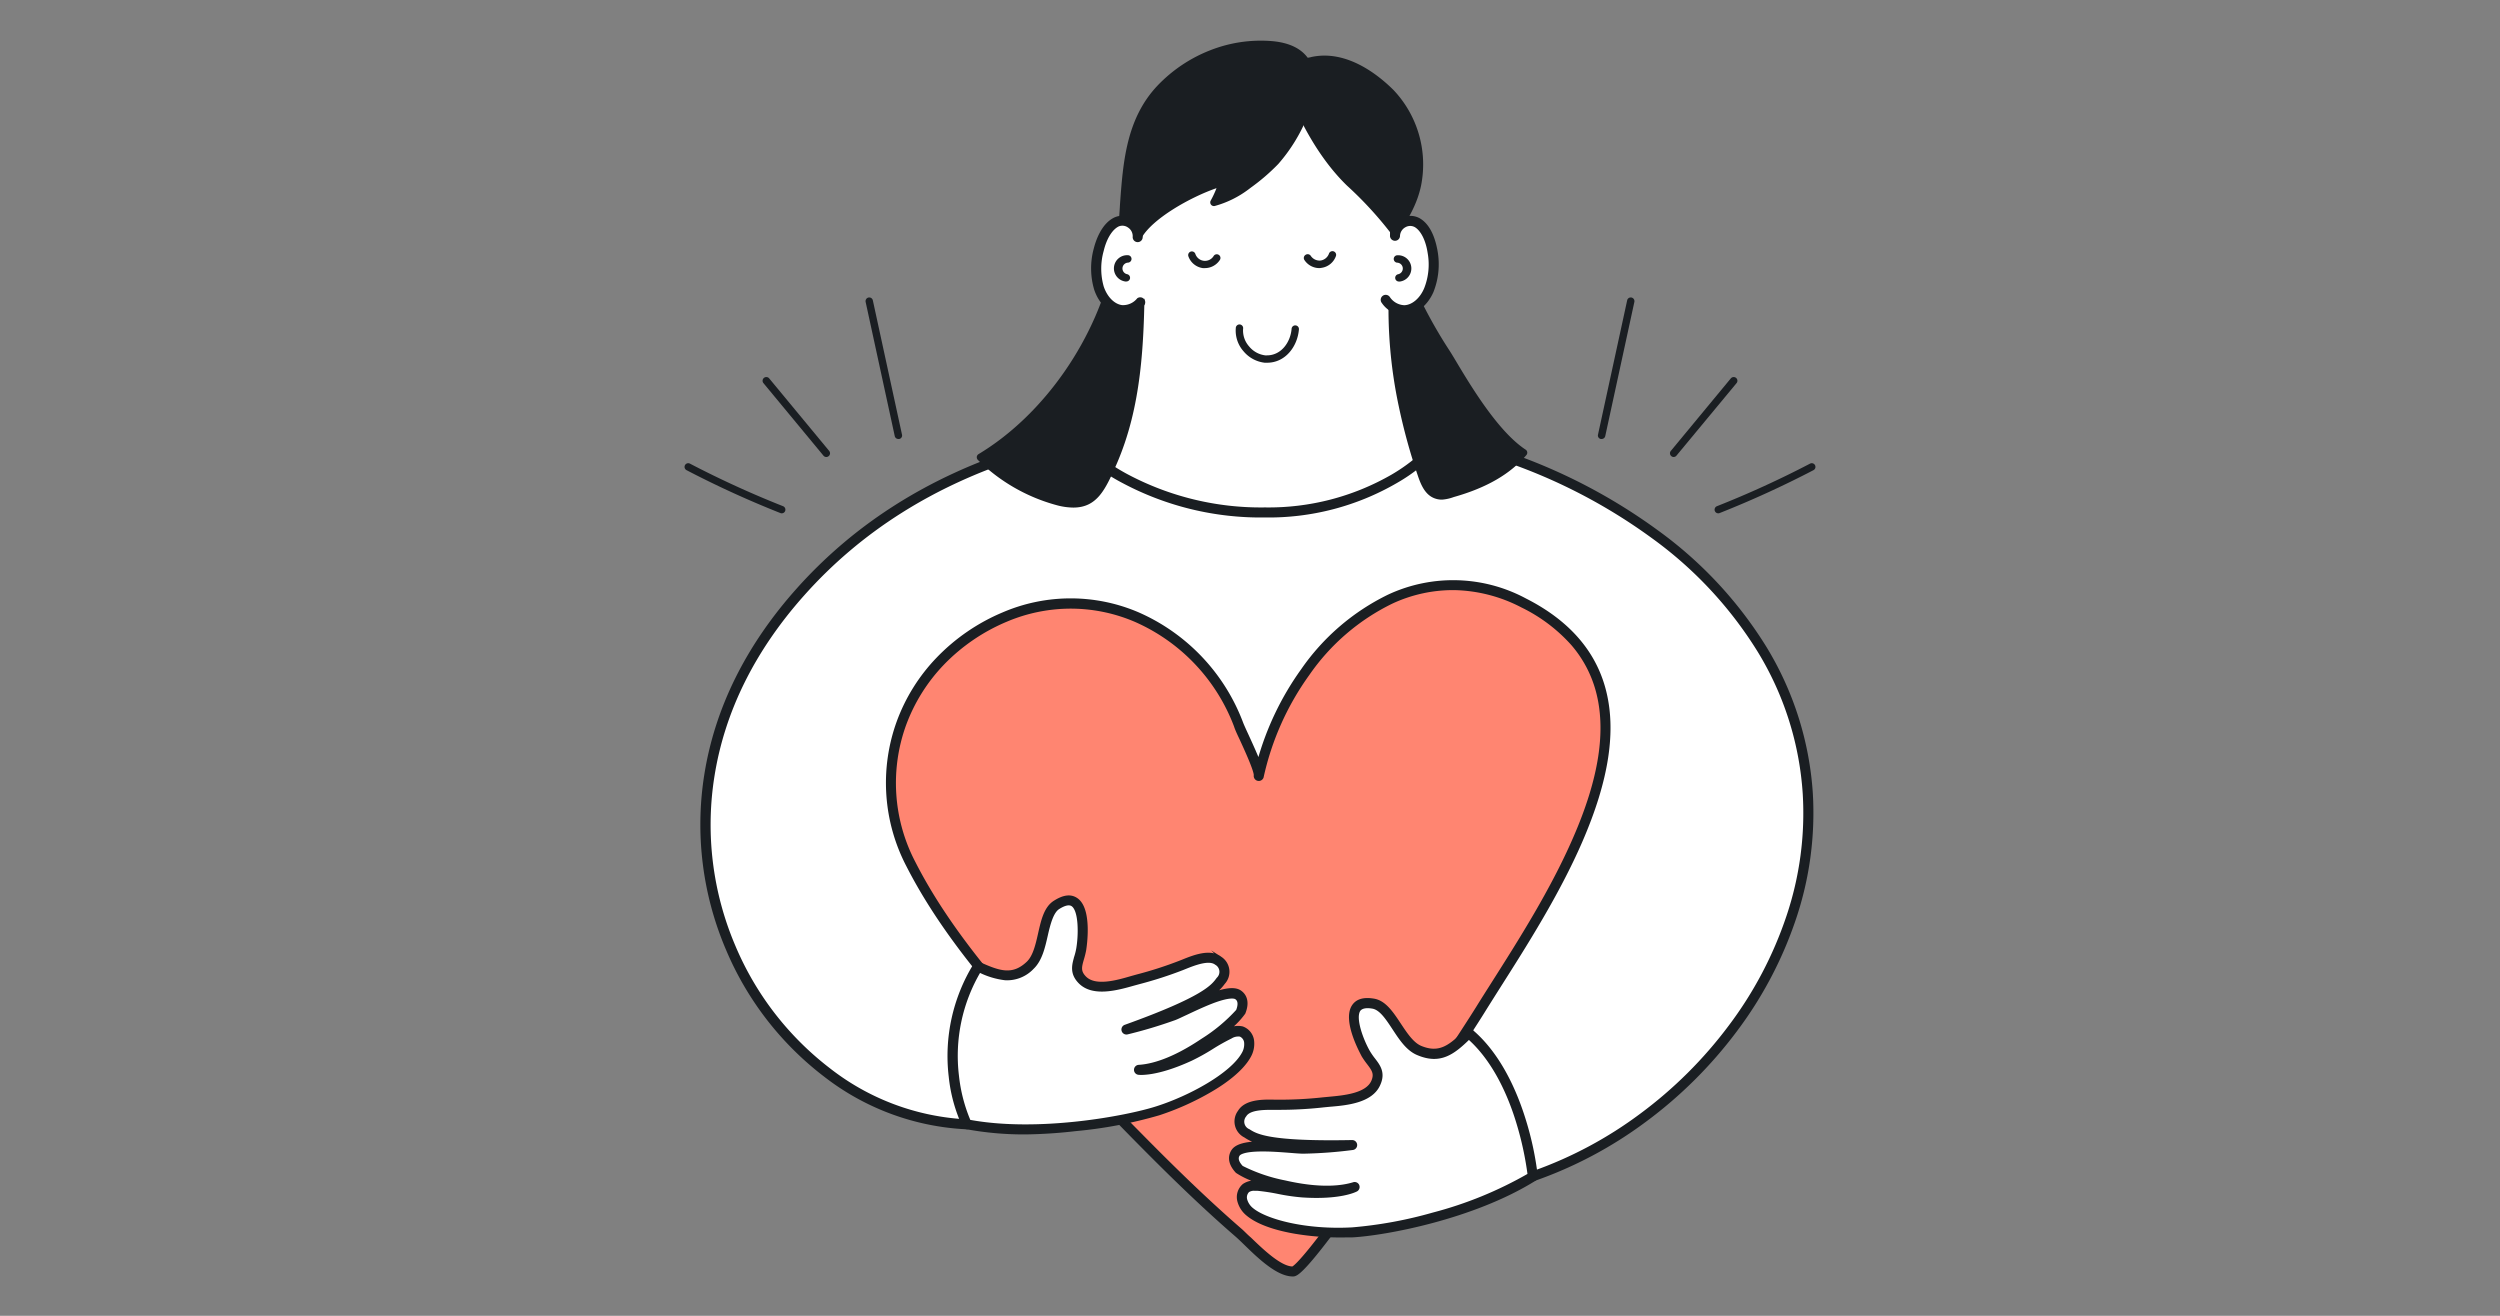 <svg id="Layer_2" data-name="Layer 2" xmlns="http://www.w3.org/2000/svg" viewBox="0 0 475 250"><rect x="0" y="0" width="475" height="250" fill="#808080" stroke="none"/><defs><style>.cls-1{fill:#fff;}.cls-2,.cls-4{fill:#1a1e22;}.cls-2{stroke:#1a1e22;stroke-miterlimit:10;stroke-width:0.5px;}.cls-3{fill:#ff8571;}</style></defs><path class="cls-1" d="M183.7,213.62c-39.12-1.4-71.07-56.89-31.68-101.11,25.52-28.65,64.42-34.76,101.16-32.36,45.61,3,87.77,30.46,90.31,70.63,2.05,32.27-22.66,62.53-52.25,72.72l-12.18-27.24-93.28-12.58S183.71,213.62,183.7,213.62Z"/><path class="cls-2" d="M291.24,224.2a.7.7,0,0,1-.64-.42l-12-26.88-92.16-12.43c-.14,2.08-.56,8.15-1,14.23-.26,3.74-.52,7.49-.71,10.29l-.32,4.6a.7.7,0,0,1-.73.73h0a47.56,47.56,0,0,1-27-10,59.05,59.05,0,0,1-18.5-23.94,60.25,60.25,0,0,1-4.12-33.14c2-12.61,7.87-24.45,17.43-35.18,21.92-24.61,56.15-35.57,101.73-32.6a126.32,126.32,0,0,1,33.19,6.68A106.8,106.8,0,0,1,314.9,101a77.51,77.51,0,0,1,20.42,21.9,60.67,60.67,0,0,1,8.87,27.88A62.9,62.9,0,0,1,341,174.54a75,75,0,0,1-11.23,21.3,83.48,83.48,0,0,1-17.2,17.1,78.58,78.58,0,0,1-21.13,11.22A.57.57,0,0,1,291.24,224.2ZM185.78,183h.09l93.28,12.58a.71.71,0,0,1,.55.41l11.91,26.65a77.17,77.17,0,0,0,20.15-10.81A81.9,81.9,0,0,0,328.67,195a73.47,73.47,0,0,0,11-20.9,61.52,61.52,0,0,0,3.1-23.28,59.21,59.21,0,0,0-8.67-27.24,76,76,0,0,0-20.05-21.5A105.35,105.35,0,0,0,286,87.46a124.5,124.5,0,0,0-32.82-6.61c-45.13-2.94-79,7.86-100.59,32.13-9.38,10.53-15.13,22.13-17.09,34.47a58.81,58.81,0,0,0,4,32.37,57.61,57.61,0,0,0,18.06,23.37,46.19,46.19,0,0,0,25.52,9.7c.31-4.4,2-29,2-29.26a.67.67,0,0,1,.25-.49A.69.69,0,0,1,185.78,183Z"/><path class="cls-3" d="M264.14,113.83c7.59-3.47,16.31-3.88,25.39.74,33.29,17,4.55,56.65-8.27,77.29-5.87,9.45-32.77,49.67-35.58,49.72-3.31.06-8.1-5.4-10.32-7.32-6.88-6-13.38-12.36-19.76-18.84-14.88-15.12-32.82-32.14-42.51-51.2-9.3-18.27-.89-39,17.82-47,18-7.63,37.53,2.42,44.44,20.48.62,1.63,4.09,8.43,3.81,9.77C242,133.86,251.52,119.61,264.14,113.83Z"/><path class="cls-2" d="M245.63,242.28c-2.91,0-6.48-3.44-9.1-6-.64-.62-1.19-1.15-1.63-1.53-7.3-6.32-14.1-13.09-19.8-18.88-1.52-1.55-3-3.08-4.65-4.7-13.71-13.81-29.23-29.47-38-46.67a34,34,0,0,1-1.85-27.3,34.45,34.45,0,0,1,7.57-12.11,37.39,37.39,0,0,1,12.46-8.52,32.48,32.48,0,0,1,25.6,0A36.91,36.91,0,0,1,236,137.49c.17.42.55,1.26,1,2.23.94,2.05,1.66,3.66,2.14,4.89a54.74,54.74,0,0,1,8.28-17.3,42.6,42.6,0,0,1,16.43-14.11,29,29,0,0,1,26,.75c8,4.06,13,9.74,14.94,16.87,2.14,7.84.7,17.34-4.4,29.07-4.31,9.91-10.48,19.63-15.44,27.43-1.1,1.74-2.14,3.38-3.09,4.91-2.77,4.46-10.9,16.81-19,28.41-15,21.6-16.49,21.63-17.21,21.64ZM203.42,115.39a31.36,31.36,0,0,0-12.24,2.51,36.14,36.14,0,0,0-12,8.2,33.31,33.31,0,0,0-7.27,11.62,32.59,32.59,0,0,0,1.79,26.18c8.66,17,24.1,32.58,37.73,46.32l4.66,4.71c5.68,5.77,12.46,12.51,19.72,18.8.47.41,1,1,1.69,1.58,2.3,2.22,5.76,5.56,8.1,5.57.55-.23,3.3-2.53,16.48-21.53,7.93-11.43,15.88-23.53,18.58-27.86.95-1.54,2-3.18,3.1-4.92,4.93-7.76,11.07-17.43,15.33-27.24,5-11.42,6.39-20.63,4.34-28.14a22.51,22.51,0,0,0-4.67-8.77,31,31,0,0,0-9.56-7.22,29,29,0,0,0-12.94-3.33,27.57,27.57,0,0,0-11.84,2.6l-.29-.64.29.64a41.25,41.25,0,0,0-15.87,13.66,52.7,52.7,0,0,0-8.71,19.52h0a.71.71,0,0,1-1.38-.29h0c.13-.81-1.88-5.18-2.74-7.05-.48-1-.86-1.85-1-2.32a35.58,35.58,0,0,0-19-20.07A31.17,31.17,0,0,0,203.42,115.39Z"/><path class="cls-1" d="M183.7,213.62c12.86,2.51,29.79-.43,36.26-2.5,5.9-1.9,14.37-6.23,16.81-10.58a4.28,4.28,0,0,0,.57-2.5,2.34,2.34,0,0,0-1.51-2,3.24,3.24,0,0,0-2.28.42c-2.6,1.24-4.87,3-7.52,4.23-6.53,3-9.63,2.59-9.63,2.59,8.18-.44,18.84-9.74,19.33-11s.58-2.51-.51-3.24c-2.15-1.43-10.22,3.12-12.28,3.89a84,84,0,0,1-8.91,2.68c15.19-5.48,16.85-7.79,17.91-9.23a2.48,2.48,0,0,0-.49-3.84c-1.79-1.41-5.28.22-7,.9a72.82,72.82,0,0,1-8.14,2.63c-2.89.76-8.12,2.66-10.64.09-1.86-1.91-.58-3.53-.2-5.82s1.24-12.17-4.69-8.41c-3,1.88-2.12,8.74-5,11.47-3.2,3-6.14,2-10,.24A32.24,32.24,0,0,0,183.7,213.62Z"/><path class="cls-2" d="M194.87,215.29a60.06,60.06,0,0,1-11.3-1,.68.68,0,0,1-.49-.37,29.45,29.45,0,0,1-2.57-9.35,33.11,33.11,0,0,1,4.67-21.27.69.69,0,0,1,.89-.28c3.82,1.73,6.35,2.58,9.19-.11,1.24-1.18,1.74-3.38,2.22-5.5.57-2.54,1.12-4.93,2.88-6.05s3.09-1.25,4.16-.53c2.86,1.89,1.66,9.33,1.61,9.65a15.86,15.86,0,0,1-.42,1.71c-.43,1.48-.68,2.37.42,3.5,1.93,2,6.09.81,8.84,0l1.12-.31a72.77,72.77,0,0,0,8.06-2.6l.56-.22c2.08-.84,5.23-2.1,7.17-.58a3.15,3.15,0,0,1,.63,4.8h0a9,9,0,0,1-2,2c2.23-.79,4.06-1.09,5.1-.39.71.47,1.75,1.64.77,4.08a15.23,15.23,0,0,1-3.35,3.36l.22-.11a3.84,3.84,0,0,1,2.79-.46,3,3,0,0,1,2,2.59,4.87,4.87,0,0,1-.65,2.92c-1.47,2.63-4.82,5-7.36,6.47a51,51,0,0,1-9.85,4.43,84.12,84.12,0,0,1-15.87,3A91.48,91.48,0,0,1,194.87,215.29ZM184.18,213c13.07,2.43,29.86-.72,35.56-2.55,6.31-2,14.21-6.31,16.42-10.26a3.54,3.54,0,0,0,.48-2.07,1.65,1.65,0,0,0-1-1.41,2.63,2.63,0,0,0-1.78.39,38.35,38.35,0,0,0-3.56,2,39.71,39.71,0,0,1-4,2.22c-6.65,3.06-9.89,2.66-10,2.64a.7.7,0,0,1,.06-1.39c2.3-.13,6.27-1.09,12.07-5a31.68,31.68,0,0,0,6.66-5.55c.46-1.16.37-2-.26-2.39-.24-.16-1.1-.42-3.85.54-1.88.67-4,1.68-5.58,2.42-1,.46-1.72.82-2.21,1a87.47,87.47,0,0,1-9,2.7.7.7,0,0,1-.4-1.34c15-5.39,16.59-7.64,17.58-9h0a1.78,1.78,0,0,0-.36-2.87c-1.29-1-4.1.11-5.78.78l-.57.23a75.51,75.51,0,0,1-8.21,2.65l-1.1.3c-3.07.87-7.71,2.17-10.22-.4-1.68-1.71-1.21-3.32-.77-4.87a12.53,12.53,0,0,0,.38-1.55c.46-2.76.46-7.29-1-8.26-.58-.38-1.46-.19-2.63.55s-1.76,2.93-2.27,5.18-1.07,4.73-2.63,6.21A6.68,6.68,0,0,1,191,186a14.82,14.82,0,0,1-4.89-1.47,31.7,31.7,0,0,0-4.16,19.85A30.1,30.1,0,0,0,184.18,213Zm50.9-20.94Z"/><path class="cls-1" d="M291.24,223.5c-11.12,6.94-27.5,10.23-34.28,10.61-6.19.34-15.66-.68-19.49-3.87a4.2,4.2,0,0,1-1.42-2.13,2.34,2.34,0,0,1,.68-2.4,3.19,3.19,0,0,1,2.29-.42c2.87.22,5.62,1.06,8.53,1.26,7.18.47,9.92-1,9.92-1-7.79,2.52-21.08-2.35-22-3.31s-1.44-2.14-.68-3.21c1.49-2.11,10.66-.75,12.86-.76a83.43,83.43,0,0,0,9.28-.69c-16.15.32-18.53-1.25-20-2.21a2.47,2.47,0,0,1-.91-3.76c1.17-2,5-1.68,6.89-1.67a76,76,0,0,0,8.54-.46c3-.33,8.54-.42,10-3.72,1.06-2.45-.72-3.51-1.9-5.51s-5.14-10.65,1.38-9.53c3.45.59,5.1,7.4,8.77,8.92,4.07,1.68,6.44-.36,9.39-3.34C289.44,204.94,291.24,223.5,291.24,223.5Z"/><path class="cls-2" d="M254.55,234.87a52.24,52.24,0,0,1-8.34-.68c-2.91-.49-6.87-1.48-9.19-3.41a4.94,4.94,0,0,1-1.65-2.49,3,3,0,0,1,.94-3.14,3.84,3.84,0,0,1,2.77-.56l.24,0a15.2,15.2,0,0,1-4.33-1.94c-1.79-1.93-1.23-3.39-.74-4.08.72-1,2.53-1.4,4.9-1.47a8.64,8.64,0,0,1-2.59-1.2h0a3.15,3.15,0,0,1-1.13-4.71c1.26-2.11,4.66-2.06,6.91-2h.59a74.93,74.93,0,0,0,8.46-.45l1.16-.11c2.84-.26,7.14-.66,8.24-3.19.63-1.46.07-2.2-.86-3.43a15,15,0,0,1-1-1.44c0-.07-3.78-6.61-1.8-9.48.73-1.05,2-1.42,3.9-1.1,2.08.35,3.46,2.43,4.91,4.62,1.2,1.81,2.44,3.69,4,4.34,3.61,1.5,5.67-.2,8.62-3.19a.7.7,0,0,1,.95,0c5.49,4.59,8.58,11.89,10.2,17.21a58.93,58.93,0,0,1,2.22,10.5.69.69,0,0,1-.32.66c-11.69,7.3-28.37,10.37-34.62,10.72C256.2,234.85,255.39,234.87,254.55,234.87ZM238.36,226a2,2,0,0,0-1.2.3,1.69,1.69,0,0,0-.43,1.68,3.54,3.54,0,0,0,1.19,1.76c2.6,2.16,10.14,4.2,19,3.71a80.32,80.32,0,0,0,15.37-2.82,73.74,73.74,0,0,0,18.2-7.45,60.91,60.91,0,0,0-2.13-9.83c-1.51-5-4.34-11.71-9.27-16.1-3,2.94-5.5,4.77-9.69,3-2-.81-3.33-2.87-4.64-4.86s-2.49-3.76-4-4c-1.27-.22-2.11,0-2.5.52-1.08,1.56.67,6,1.85,8a13.83,13.83,0,0,0,.91,1.31c1,1.29,2,2.62,1,4.82-1.42,3.3-6.22,3.74-9.4,4l-1.13.11a75.45,75.45,0,0,1-8.62.47h-.61c-1.81,0-4.83-.08-5.68,1.34a1.79,1.79,0,0,0,.69,2.81h0c1.4.9,3.74,2.4,19.63,2.09a.7.7,0,0,1,.71.65.69.69,0,0,1-.6.74,84,84,0,0,1-9.38.7c-.52,0-1.36-.06-2.43-.15-1.72-.13-4.07-.32-6.07-.26-2.92.08-3.62.64-3.79.87-.44.63-.23,1.41.62,2.32a31.41,31.41,0,0,0,8.2,2.8c6.81,1.56,10.85,1,13,.34a.69.69,0,0,1,.86.38.71.71,0,0,1-.31.9c-.12.06-3,1.6-10.3,1.11a38.38,38.38,0,0,1-4.5-.65,38.71,38.71,0,0,0-4-.61ZM236,221.72h0Z"/><path class="cls-1" d="M205,84.52c18.86-9.56-.42-64,28.42-72.37,16.79-4.88,29.28,10.93,31.19,25.78.76,5.94.3,11.94,1,17.89,1.49,13.55,2.15,20.78,7.28,28.73,0,0-10.44,12.81-32.56,12.81C216.5,97.36,205,84.52,205,84.52Z"/><path class="cls-2" d="M240.32,98.07a55.64,55.64,0,0,1-26.92-6.51A35.88,35.88,0,0,1,204.51,85a.71.71,0,0,1-.17-.6.68.68,0,0,1,.38-.49c8-4.08,8.86-17.09,9.73-30.86.56-8.8,1.14-17.89,3.6-25.44,2.84-8.7,7.81-14,15.2-16.12a21.33,21.33,0,0,1,18.13,2.68,30.29,30.29,0,0,1,9.42,10.31,36.45,36.45,0,0,1,4.53,13.37,88.41,88.41,0,0,1,.54,9.43c.06,2.79.12,5.67.43,8.48l.13,1.24c1.39,12.65,2.16,19.62,7,27.18a.71.71,0,0,1,0,.83,32.94,32.94,0,0,1-8.17,6.56A48.26,48.26,0,0,1,240.32,98.07ZM206.18,84.68a38.27,38.27,0,0,0,8,5.68,54.18,54.18,0,0,0,26.18,6.3,47,47,0,0,0,24.22-6.3A33.87,33.87,0,0,0,272,84.49c-4.8-7.67-5.58-14.73-7-27.35l-.14-1.24c-.31-2.87-.37-5.78-.43-8.6a87.78,87.78,0,0,0-.53-9.28c-1.19-9.26-6.42-18.16-13.33-22.68a19.88,19.88,0,0,0-17-2.51,18.78,18.78,0,0,0-9.13,5.69A26.54,26.54,0,0,0,219.38,28c-2.4,7.38-3,16.39-3.53,25.1C215,66.85,214.16,79.83,206.18,84.68ZM205,84.52Z"/><path class="cls-4" d="M266.4,77a111,111,0,0,0,3.65,13.23c.49,1.47,1.15,3.07,2.5,3.72a4.91,4.91,0,0,0,3.44-.05c5-1.45,10-3.73,13.47-7.81-6.57-4.3-12.85-16.34-14.91-19.4-4.1-6.09-6.21-11.68-9.5-18.1.07,2.28-.42,4.66-.51,7A87.89,87.89,0,0,0,266.4,77Z"/><path class="cls-4" d="M274,94.93a3.9,3.9,0,0,1-1.72-.37c-1.54-.73-2.29-2.41-2.87-4.12a112.63,112.63,0,0,1-3.66-13.32,88.66,88.66,0,0,1-1.88-21.58c0-1,.15-2,.25-3a27.49,27.49,0,0,0,.26-4,.7.7,0,0,1,.52-.7.71.71,0,0,1,.8.36c1,2,1.95,3.94,2.84,5.81a90,90,0,0,0,6.62,12.22c.4.6.95,1.5,1.63,2.65,2.76,4.6,7.9,13.16,13.09,16.56a.69.69,0,0,1,.15,1c-3.05,3.61-7.57,6.24-13.82,8A8.06,8.06,0,0,1,274,94.93Zm-6.88-18.1A110,110,0,0,0,270.71,90c.45,1.32,1,2.77,2.14,3.3a4.32,4.32,0,0,0,2.94-.08c5.63-1.62,9.77-3.92,12.63-7-5.22-3.81-10.15-12-12.86-16.55-.68-1.13-1.21-2-1.59-2.59a89.08,89.08,0,0,1-6.73-12.4c-.52-1.09-1.05-2.21-1.61-3.35,0,.48-.09.95-.14,1.41-.11,1-.21,1.93-.25,2.87A87.82,87.82,0,0,0,267.09,76.83Z"/><path class="cls-4" d="M242.34,30.68c5.39-5.95,12.38-20.94-.67-22.16a26.49,26.49,0,0,0-21.22,8.16c-8.4,8.79-5.91,21.47-8.22,32.67-3,14.84-13.07,29.76-26,37.53A33.13,33.13,0,0,0,201,95.32c6.45,1.66,8-1.57,10.48-7.34,4.81-11,5.24-23.09,5.33-34.92,0-1.21-1.32-6.69-.61-8,2.2-4.21,10.88-9,16.07-10.38a19.65,19.65,0,0,1-1.62,3.81,18.4,18.4,0,0,0,6.15-3A40.44,40.44,0,0,0,242.34,30.68Z"/><path class="cls-4" d="M203.93,96.44a12.47,12.47,0,0,1-3.14-.45,34,34,0,0,1-15-8.61.74.74,0,0,1-.2-.58.7.7,0,0,1,.34-.52c12.5-7.52,22.58-22.07,25.66-37.07a80.13,80.13,0,0,0,1.21-10.41c.58-8,1.18-16.31,7.2-22.61a27.79,27.79,0,0,1,9.92-6.63,26.21,26.21,0,0,1,11.86-1.74c3.93.37,6.46,1.95,7.53,4.71,1.24,3.17.16,7.11-1,9.86a31.71,31.71,0,0,1-5.43,8.76h0a38.35,38.35,0,0,1-5.18,4.47l-.49.37a19,19,0,0,1-6.42,3.15.7.7,0,0,1-.77-1,19.24,19.24,0,0,0,1.12-2.39c-5,1.72-12.38,5.88-14.34,9.62-.37.71.14,3.87.39,5.39a17.37,17.37,0,0,1,.3,2.33c-.1,12.28-.58,24.21-5.38,35.19C210.06,92.89,208.51,96.44,203.93,96.44ZM187.37,87a32.7,32.7,0,0,0,13.77,7.63c5.73,1.47,7-.91,9.66-6.94C215.5,77,216,65.18,216.07,53.06a17.46,17.46,0,0,0-.28-2.1c-.48-2.91-.8-5.22-.25-6.26,2.34-4.47,11.19-9.26,16.5-10.73a.68.68,0,0,1,.69.19.7.7,0,0,1,.17.69,19.65,19.65,0,0,1-.91,2.42,17.81,17.81,0,0,0,4.35-2.4l.49-.37a36.63,36.63,0,0,0,5-4.29h0c3.76-4.15,8-12.42,6.14-17.17-.86-2.22-3-3.51-6.36-3.82a24.68,24.68,0,0,0-11.22,1.64,26.47,26.47,0,0,0-9.42,6.3c-5.67,5.93-6.22,13.61-6.81,21.74a83.76,83.76,0,0,1-1.23,10.59C209.82,64.55,199.84,79.17,187.37,87Z"/><path class="cls-4" d="M249,11.6l.51-.12c5.64-1.13,11,2.32,14.86,6.15a19.76,19.76,0,0,1,5,17.5c-.72,3.42-2.36,6.11-4.28,9.08a72.27,72.27,0,0,0-8.66-9.45c-4.78-4.62-8.3-10.89-10.72-17a4.69,4.69,0,0,1,.23-4.3A5.07,5.07,0,0,1,249,11.6Z"/><path class="cls-4" d="M265.07,44.91a.72.72,0,0,1-.57-.29,70.61,70.61,0,0,0-8.58-9.36C250.51,30,247,23,245,18.06a5.37,5.37,0,0,1,.3-4.95,5.72,5.72,0,0,1,3.45-2.19c.18,0,.37-.09.56-.12,6.62-1.34,12.54,3.4,15.49,6.34A20.56,20.56,0,0,1,270,35.28c-.74,3.52-2.42,6.3-4.37,9.31a.73.73,0,0,1-.57.32ZM251.62,12a10.21,10.21,0,0,0-2,.19l-.47.11h0a4.35,4.35,0,0,0-2.65,1.61,4.06,4.06,0,0,0-.16,3.65c1.93,4.84,5.32,11.67,10.55,16.71A77.45,77.45,0,0,1,265,43a23.51,23.51,0,0,0,3.63-8,19.07,19.07,0,0,0-4.82-16.86C258.82,13.1,254.49,12,251.62,12ZM249,11.6Z"/><path class="cls-4" d="M240.72,68.92l-.41,0a6.15,6.15,0,0,1-4.05-2.19,5.92,5.92,0,0,1-1.46-4.39.7.7,0,1,1,1.39.12,4.55,4.55,0,0,0,1.14,3.36,4.7,4.7,0,0,0,3.07,1.7h.31c2.76,0,4.47-2.53,4.69-5a.7.7,0,1,1,1.39.12C246.52,65.74,244.31,68.92,240.72,68.92Z"/><path class="cls-4" d="M228.93,50.94a2.68,2.68,0,0,1-.4,0,3.4,3.4,0,0,1-2.74-2.25.7.7,0,1,1,1.33-.44,1.93,1.93,0,0,0,3.45.43.7.7,0,1,1,1.17.76A3.38,3.38,0,0,1,228.93,50.94Z"/><path class="cls-4" d="M250.67,50.94a3.4,3.4,0,0,1-2.82-1.52.7.7,0,0,1,.21-1,.71.71,0,0,1,1,.21,2,2,0,0,0,1.86.87,2,2,0,0,0,1.58-1.3.7.7,0,1,1,1.33.44,3.4,3.4,0,0,1-2.74,2.25A2.55,2.55,0,0,1,250.67,50.94Z"/><path class="cls-1" d="M265,44.83a6.61,6.61,0,0,1,.19-.73,3,3,0,0,1,4.14-1.76c1.64,1,2.55,3.31,2.9,5.58a13.46,13.46,0,0,1-.72,7.21c-.94,2.15-2.71,3.75-4.65,3.81-2.61.08-5.29-3-5.54-5.47a41.85,41.85,0,0,1,.79-7.38C262.48,44,264.9,45.35,265,44.83Z"/><path class="cls-2" d="M266.75,59.64a5.05,5.05,0,0,1-4-2.22.7.7,0,1,1,1.13-.82,3.71,3.71,0,0,0,2.95,1.64c1.58-.05,3.16-1.38,4-3.39a12.57,12.57,0,0,0,.67-6.83c-.37-2.45-1.33-4.35-2.56-5.08a2.06,2.06,0,0,0-2,0,2.21,2.21,0,0,0-1.19,1.89.7.7,0,1,1-1.4-.06,3.61,3.61,0,0,1,1.92-3.06,3.44,3.44,0,0,1,3.39,0c2.3,1.36,3,4.7,3.24,6.07a14.1,14.1,0,0,1-.77,7.6c-1.09,2.5-3.16,4.16-5.27,4.23Z"/><path class="cls-4" d="M265.8,53.49a.7.7,0,0,1-.13-1.39,1.11,1.11,0,0,0-.18-2.19.71.71,0,0,1-.68-.73.7.7,0,0,1,.72-.68,2.51,2.51,0,0,1,.41,5Z"/><path class="cls-1" d="M216.22,45a5.53,5.53,0,0,0-.11-.74,3,3,0,0,0-4-2.14c-1.73.82-2.86,3.06-3.41,5.28a13.51,13.51,0,0,0,0,7.25c.73,2.23,2.35,4,4.28,4.22,2.59.33,5.54-2.49,6-4.92a41,41,0,0,0-.1-7.43C218.81,44.45,216.28,45.55,216.22,45Z"/><path class="cls-2" d="M213.48,59.62l-.51,0c-2.1-.26-4-2.11-4.85-4.7a14.08,14.08,0,0,1-.06-7.64c.34-1.35,1.38-4.61,3.79-5.74a3.46,3.46,0,0,1,3.38.32,3.67,3.67,0,0,1,1.63,3.23.7.7,0,1,1-1.4-.07,2.21,2.21,0,0,0-1-2,2.08,2.08,0,0,0-2-.23c-1.3.62-2.43,2.42-3,4.82a12.66,12.66,0,0,0,0,6.87c.68,2.07,2.13,3.54,3.7,3.74a3.7,3.7,0,0,0,3.09-1.36.7.7,0,0,1,1,.93A5.2,5.2,0,0,1,213.48,59.62Z"/><path class="cls-4" d="M214,53.49l-.14,0a2.51,2.51,0,0,1,.41-5,.7.7,0,0,1,.72.68.71.71,0,0,1-.68.73,1.11,1.11,0,0,0-.18,2.19.7.7,0,0,1-.13,1.39Z"/><path class="cls-4" d="M304.3,83.41l-.15,0a.68.68,0,0,1-.53-.83l5.54-25.51a.7.7,0,0,1,.83-.54.71.71,0,0,1,.54.84L305,82.85A.71.71,0,0,1,304.3,83.41Z"/><path class="cls-4" d="M326.47,97.53a.69.69,0,0,1-.65-.44.71.71,0,0,1,.39-.91,186.63,186.63,0,0,0,17.7-8.09.7.7,0,1,1,.65,1.24,189.38,189.38,0,0,1-17.83,8.15A.58.58,0,0,1,326.47,97.53Z"/><path class="cls-4" d="M318,86.83a.66.66,0,0,1-.44-.16.7.7,0,0,1-.1-1L328.85,71.9a.71.71,0,0,1,1-.1.7.7,0,0,1,.09,1L318.52,86.58A.69.69,0,0,1,318,86.83Z"/><path class="cls-4" d="M170.7,83.41l.15,0a.68.68,0,0,0,.53-.83l-5.54-25.51a.7.7,0,0,0-.83-.54.71.71,0,0,0-.54.84L170,82.85A.71.71,0,0,0,170.7,83.41Z"/><path class="cls-4" d="M148.53,97.53a.69.69,0,0,0,.65-.44.71.71,0,0,0-.39-.91,186.63,186.63,0,0,1-17.7-8.09.7.7,0,1,0-.65,1.24,189.38,189.38,0,0,0,17.83,8.15A.58.58,0,0,0,148.53,97.53Z"/><path class="cls-4" d="M157,86.83a.66.66,0,0,0,.44-.16.7.7,0,0,0,.1-1L146.15,71.9a.71.71,0,0,0-1-.1.7.7,0,0,0-.09,1l11.41,13.79A.69.69,0,0,0,157,86.83Z"/></svg>
